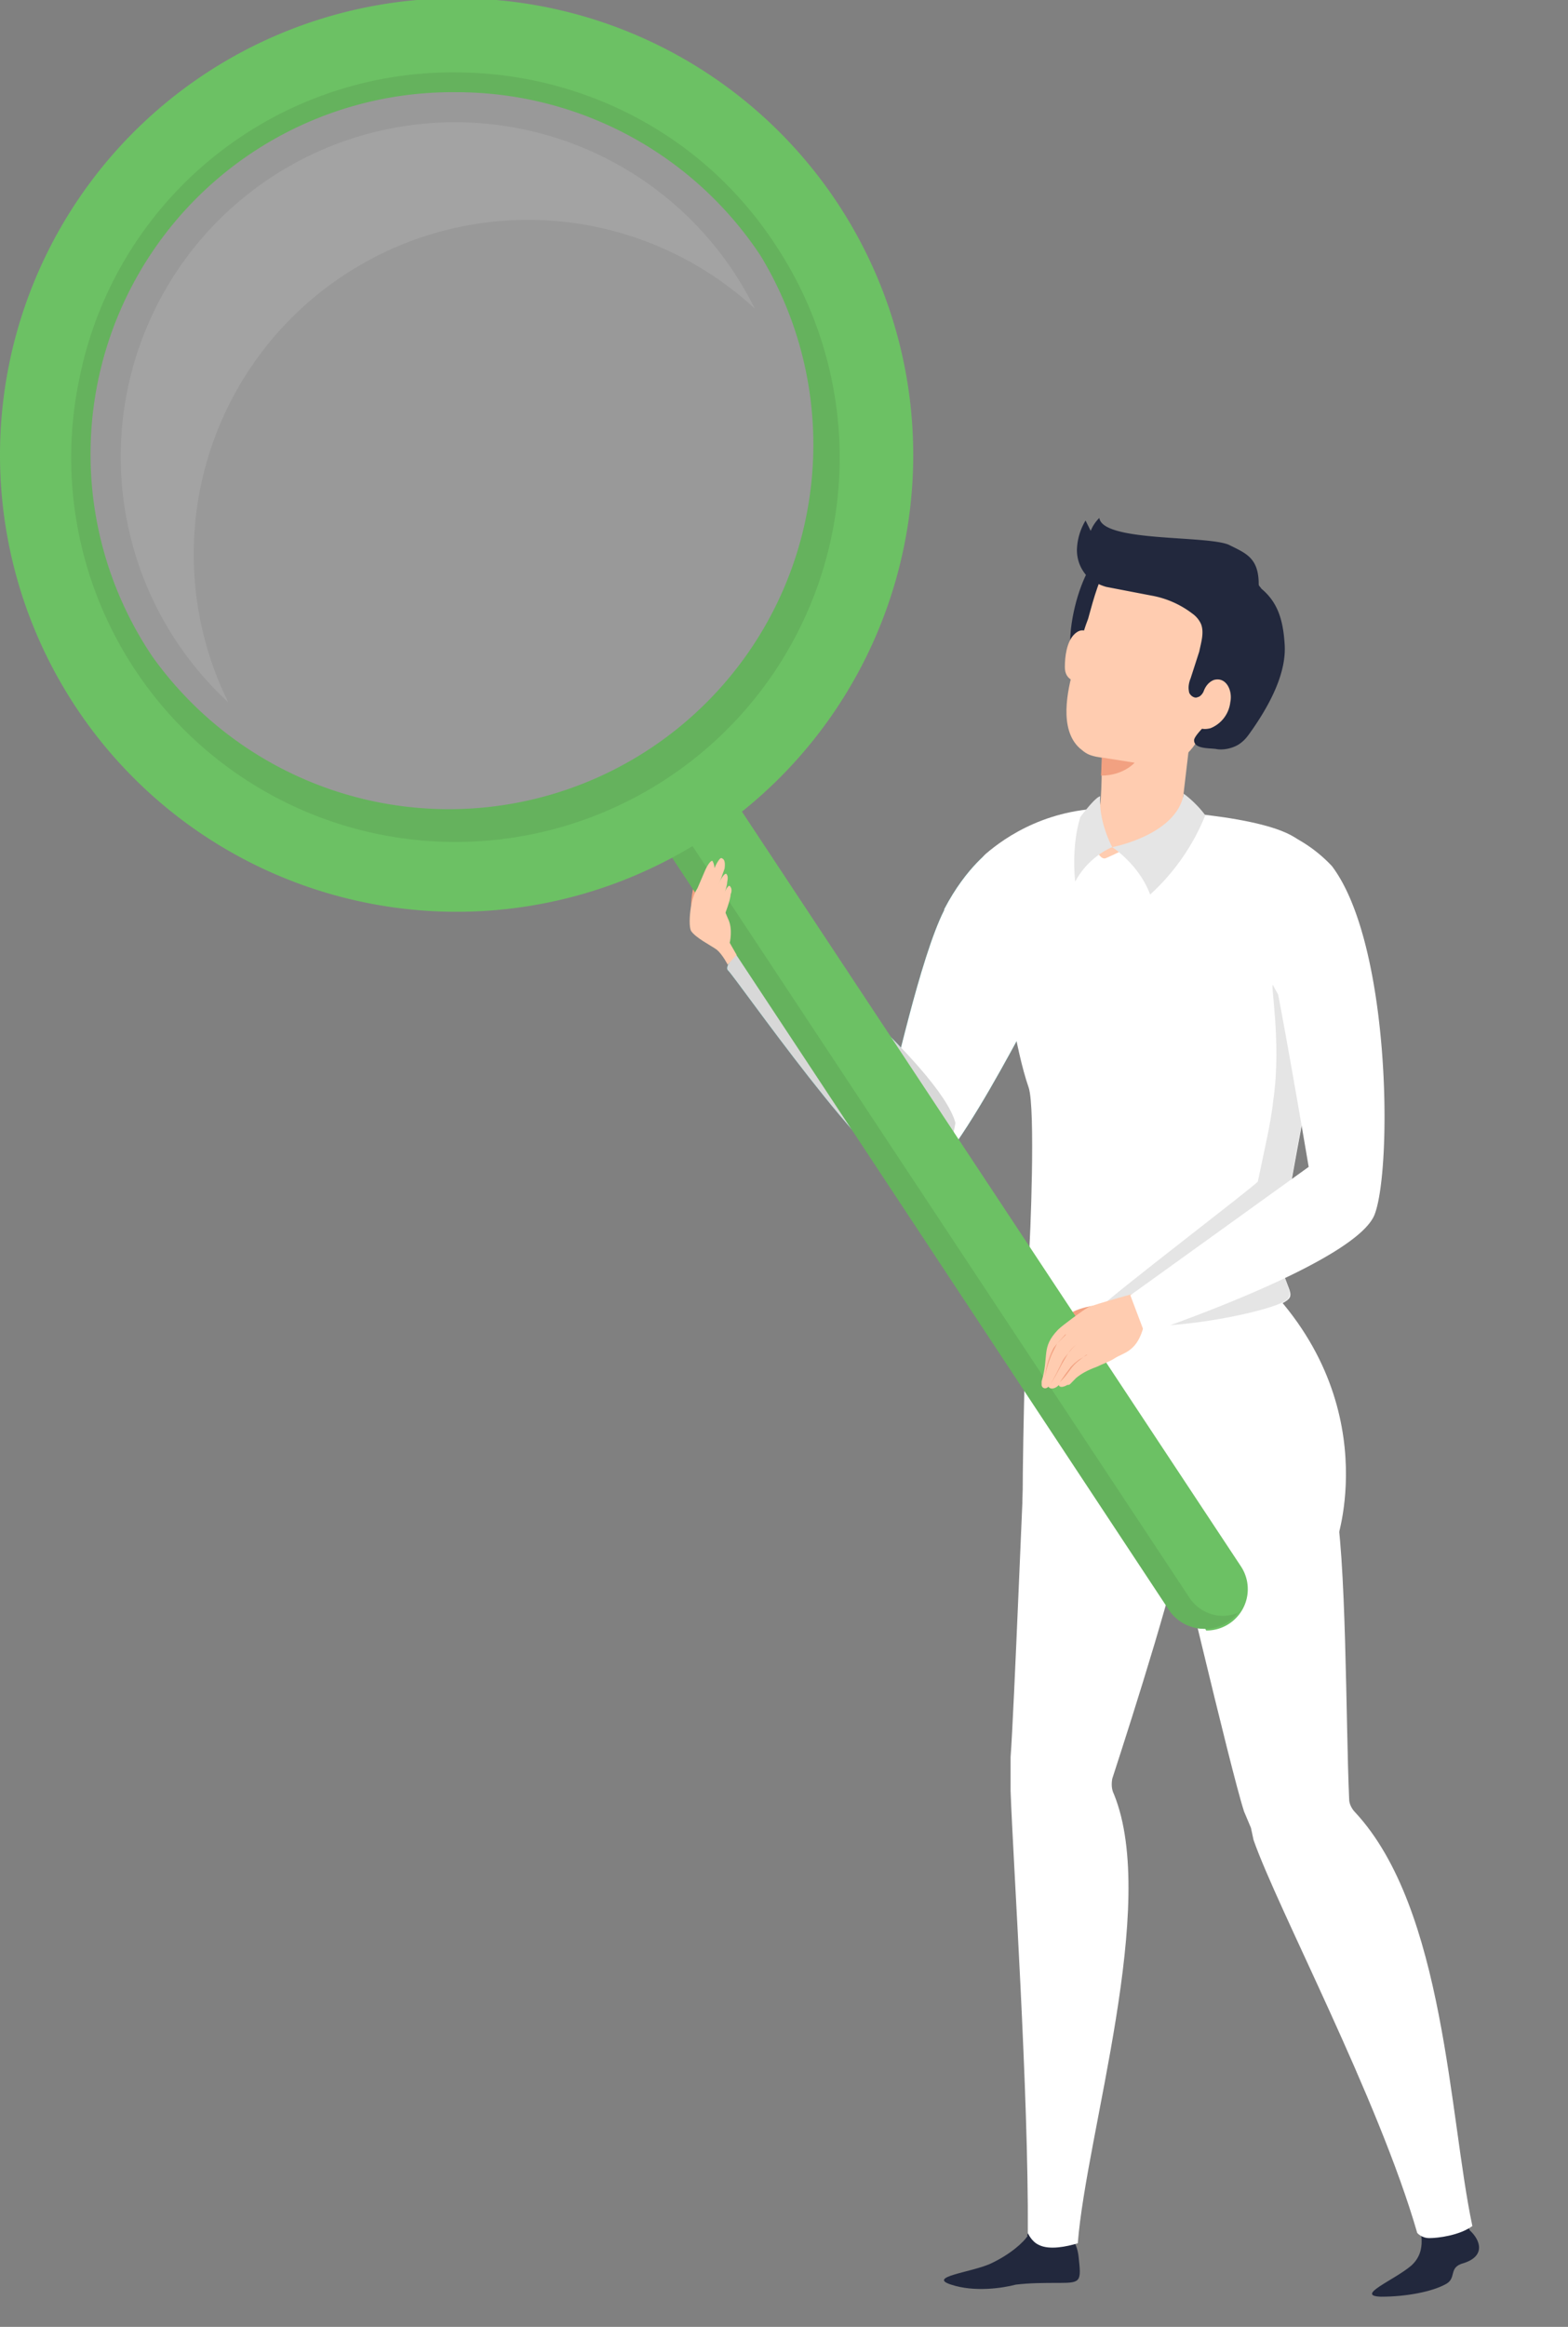 <svg xmlns="http://www.w3.org/2000/svg" fill="none" width="182" height="270" viewBox="0 0 182 270"><rect x="0" y="0" width="182" height="270" fill="#808080" stroke="none"/><g clip-path="url(#a)"><path d="M119.3 259.4c-.4.7-2 2.2-4.4 3.3-2.3 1-7.3 1.5-4.5 2.4 2.7.9 6 .4 7.5 0 1.7-.2 3.2-.2 5.1-.2 2.5 0 2.5-.2 2.2-3-.4-4-4.8-4.8-6-2.5zm45.5-1.5c-.1.8 1 3.2-1 5-2 1.7-6.6 3.5-3.5 3.6 3 0 5.9-.6 7.4-1.4 1.5-.7.3-2 2.2-2.5 2.5-.8 2-2.6.7-3.8-1.7-3.7-5.3-3.4-5.8-.9z" fill="#22283D"></path><path d="M155.2 178.6s6-17.6-11-32.1c0 0-9.1 3.6-16.4 4-5.7.3-8.6-.2-8.6-.2s-.5 15.6-.5 24l36.5 4.3z" fill="#fff"></path><path d="M121 160c-1.4.5-1.8 4.5-2 7.3-.2 2.8-1.3 31.4-1.7 36.6v3.9c.3 8.4 2.1 35 2 51.3 0 0 .4 1 1.3 1.4 1.2.6 3.2.2 4.5-.2 1-12.8 9.4-39.3 4.2-52.1-.3-.6-.3-1.2-.2-1.8 2.6-8 7.6-23.7 8.6-29.9 1.8-10.3-10-19-16.7-16.5z" fill="#fff"></path><path d="M157.3 210.3c-.4-.4-.7-1-.7-1.5-.4-8.8-.3-28.6-1.7-34.8-2.2-10.3-14-14.6-19.3-9.7-1 1-1.3 6.4-.4 9 .8 2.7 7.6 32 9.2 36.9l.8 1.9.3 1.4c2.8 8 14.5 30 19 45.6 0 0 .5.6 1.4.6 1 0 3.5-.3 5-1.4-2.7-12.7-3.2-36.8-13.6-48z" fill="#fff"></path><path d="M109.6 105.6c-2.8 5.5-5.9 20-6.6 22.2 0 0 7.4 1.8 5.3 8.4 3.7-4.5 7-10.4 10.3-16.5 1.7-3.2 4.1-2.2 4.1-2.2l-7.5-19s-3 2-5.6 7z" fill="#2DC1BD"></path><path d="M89.2 107.6s-5.6 4.1-4.7 5c.9.8 17.1 24.2 21.4 24.5 1.8.2 4-2 4.5-4.2l.5-2.6c-1.8-6.7-21.7-22.7-21.7-22.7z" fill="#2DC1BD"></path><path d="M109.6 105.6c-2.8 5.5-5.9 20-6.6 22.2 0 0 7.4 1.8 5.3 8.4 3.7-4.5 7-10.4 10.3-16.5 1.7-3.2 4.1-2.2 4.1-2.2l-7.5-19s-3 2-5.6 7z" fill="#fff"></path><path d="M89.2 107.6s-5.6 4.1-4.7 5c.9.8 17.1 24.2 21.4 24.5 1.8.2 4-2 4.5-4.2l.5-2.6c-1.8-6.7-21.7-22.7-21.7-22.7z" fill="#D8D8D8"></path><path d="M80.6 102.5s-.4 1.3-.4 3l1.2-1.6-.8-1.4z" fill="#F2A181"></path><path d="M128.3 64.3c-1.5.5-2.3 2.4-2.8 3.7-.6 1.6-1 3.3-1.2 5-.1 1.1-.2 2.4.3 3.4.2.6.6 1.1 1 1.6l.7.7c.2.2.6.3 1 .2.4-.2.6-.8.7-1.2 1-3.2 1.9-6.4 3.6-9" fill="#22283D"></path><path d="M126.6 74.3c0-1-1-1.7-2-.6-.8.9-1 2.5-1 3.7 0 1.4 1 1.7 2 1.9" fill="#FFCCB0"></path><path d="M114.4 99.1c2.3-2 7.5-5.6 15.3-5.3 5.4.2 20.1 1 21.8 4.6.8 1.9 1.7 20.8.5 27.3-.9 5-3.3 17-3.3 20 0 2.9 1.6 4.2.9 5-1.7 1.9-13 2.7-18.2 2.7-4.7 0-12.7-1.2-13.1-2.7-.6-2.3.9-2.2 1.1-4.5.2-2.4.8-17.6 0-20-1.6-4.6-2.4-11.9-3.6-15.2-1-2.6-3.6-10-1.4-11.9z" fill="#fff"></path><path d="M147.8 114.4c.6 1.2 4.4 7.3 4.4 7.3l.2.7-.4 3.3c-1 5-3.3 17-3.3 20 0 2.9 1.5 4 .8 5-1.3 1.7-22.5 5.7-21.5.8.1-.5 17.8-14 18-14.4.8-3.9 1.5-6.7 1.8-9.5 1-6.8-.5-14.3 0-13.2z" fill="#E5E5E5"></path><path d="M127.9 87.3s0 6.2-.3 6.4c-.3.3-1.5.9-1.5.9s.9 5.3 2.2 5c1.3-.5 10.2-5 10.2-5s-1.3-.5-1.3-1l1.2-10.2" fill="#FFCCB0"></path><path d="M134 65c-1.3.3-4.7-.4-5.6 1-1 1.4-1.8 4.8-2.1 5.8-.7 1.8-1.2 3.9-1.7 5.8-.7 2.5-1.7 7 .7 9.2.7.6 1 .8 1.9 1l3.5.6c1.8.3 3.7.6 5.5 0 2.4-.7 3.7-4 4.3-6.2l3.6-12.8-10-4.4z" fill="#FFCCB0"></path><path d="M137.4 92.1s1.4 1 2.5 2.5a25.2 25.2 0 0 1-6.4 9.2c-1.3-3.5-4.4-5.5-4.4-5.5s7.5-1.4 8.3-6.2zm-8.3 6.2s-2.7 1-4.3 4c0 0-.5-4 .6-7.5 0 0 1.7-2.3 2.3-2.4-.2 3 1.4 5.9 1.4 5.9z" fill="#E5E5E5"></path><path d="M127 151.5c-2.7.4-3.7 1.4-5.2 3-.1 0-.3.2-.2.4 0 .2.3.3.5.3 1.2.2 1.4-.6 2.6-1l2.3-1.1" fill="#F2A181"></path><path d="M139.9 189c-1.6 0-3.1-.7-4-2l-58-87.8a4.8 4.8 0 0 1 1.3-6.7A4.8 4.8 0 0 1 86 94l58 87.7a4.8 4.8 0 0 1-4 7.5z" fill="#6CC164"></path><path d="M143.8 187a4.8 4.8 0 0 1-4 2 5 5 0 0 1-4-2l-58-87.8a4.8 4.8 0 0 1 2.2-7 4.8 4.8 0 0 0 0 5.4l58 87.7a4.7 4.7 0 0 0 4 2.2 5 5 0 0 0 1.8-.4z" fill="#65B25D"></path><path d="M84.5 84.7a44.5 44.5 0 1 0-62.8-62.9 44.5 44.5 0 0 0 62.8 63z" fill="#fff" opacity=".2"></path><path d="M87.6 35.8a38.8 38.8 0 0 0-61.1 45.7 38.8 38.8 0 1 1 61.1-45.7z" fill="#fff" opacity=".1"></path><path d="M53 103A50.2 50.2 0 1 1 53 2.7a50.2 50.2 0 0 1 .2 100.5zm0-92.3a42 42 0 0 0-35.3 65.5 42.3 42.3 0 0 0 70.6-46.5 42.3 42.3 0 0 0-35.4-19z" fill="#65B25D"></path><path d="M53 105.8a53 53 0 1 1 0-106 53 53 0 0 1 0 106zm0-97.4A44.2 44.2 0 0 0 9.2 44 44.6 44.6 0 1 0 90 28.4c-8.5-13-22.7-20-37.2-20z" fill="#6CC164"></path><path d="M134.5 149.4c-2 .4-7.6 2-8.2 2.3-.7.4-3 2.1-3.5 2.6-2 2.1-1 3-1.9 6v.4c0 .3.4.6.8.2.2.4.9.2 1.2-.2 0 .2.3.4 1 0 .3 0 .2 0 1-.8.6-.5 1.3-.9 2.4-1.3.6-.3 1.5-.6 2.1-1 .9-.6 2.4-.7 3.2-3.2.1-.5.6-.8 1.1-1.1l3.4-2.1" fill="#FFCCB0"></path><path d="M147.3 110.4c.9 3.1 4.6 25 4.6 25l-20.7 14.9 1.7 4.5s24.8-8.3 26.7-14c2-5.6 1.8-31.3-5-40.3a16.5 16.5 0 0 0-6.6-4.3" fill="#fff"></path><path d="m126.1 157.2-.9.7a5 5 0 0 0-.8.8l-.6.8a8 8 0 0 1-.8.9l.7-1 .6-.8.4-.4.5-.4 1-.6zM125 156c-.4.2-.7.7-1 1l-.7 1.2-.7 1.3-.7 1.2.7-1.3.6-1.2c.2-.5.5-.8.8-1.2.3-.4.6-.8 1-1zm-1.3-1.2-1 1.1-.6 1.2a13.1 13.1 0 0 0-.8 2.6 9.5 9.5 0 0 1 1-3.3l.4-.5 1-1z" fill="#F2A181"></path><path d="M82.4 107.5s1-2.7 1.4-3.4c.4-.8.7-1.4.9-1.3.2.2.3.5.1 1 0 .6-.7 2.4-.7 2.4" fill="#FFCCB0"></path><path d="M142 80c-.9-.5-1.5-1-2-.2-.3.4-.5 1-1 1.1-.4.2-1-.3-1-.7-.1-.5 0-1 .2-1.5l1-3.1c.2-1 .6-2.2.2-3.2a3 3 0 0 0-1-1.2 11 11 0 0 0-4.8-2.1l-5.2-1a6 6 0 0 1-2-1c-.9-.9-1.4-2-1.4-3.3a7 7 0 0 1 1-3.4l.6 1.2c.2-.5.5-1 1-1.5.4 2.8 12.3 2 15 3.1 2 1 3.5 1.5 3.5 4.6 0 .2.2.3.3.5 1.8 1.5 2.5 3.4 2.7 6.3.3 3.4-1.7 7.1-3.7 10-.5.7-.8 1.2-1.5 1.7s-1.9.8-2.8.6c-.8-.1-2.5 0-2.5-1 0-.5 1.3-1.7 1.7-2.2" fill="#22283D"></path><path d="M138.8 83.3s-.1.5.3 1c.3.4 1 .3 1.4.2a3.7 3.7 0 0 0 2.3-3c.3-1.4-.5-3-1.9-2.6-.8.3-1.3 1.2-1.3 2" fill="#FFCCB0"></path><path d="m127.9 87.9 3.8.6s-1.3 1.5-3.9 1.5" fill="#F2A181"></path><path d="M84.5 112s-.6-1.2-1.3-1.8c-.7-.5-2.5-1.4-3-2.2-.4-.8 0-5 1.3-5.3 1.2-.4 2.5 2.7 3 3.9.6 1.2.2 2.8.2 2.8l.8 1.4-1 1.1z" fill="#FFCCB0"></path><path d="m80.6 103.9 1.2-2.8c.3-.7.7-1.3.9-1.2.1.2.3.6.2 1.2l-.8 2.3" fill="#FFCCB0"></path><path d="m81.1 105.2 1.7-4.2c.4-.9.8-1.6 1-1.4.3.1.4.5.3 1.2l-1 2.8" fill="#FFCCB0"></path><path d="M82 106s1-2.7 1.4-3.4c.3-.7.7-1.3.9-1.2.2.2.2.5.1 1 0 .6-.7 2.3-.7 2.3" fill="#FFCCB0"></path></g><defs><clipPath id="a"><path d="M0 0h182v270H0z" fill="#fff"></path></clipPath></defs></svg>
